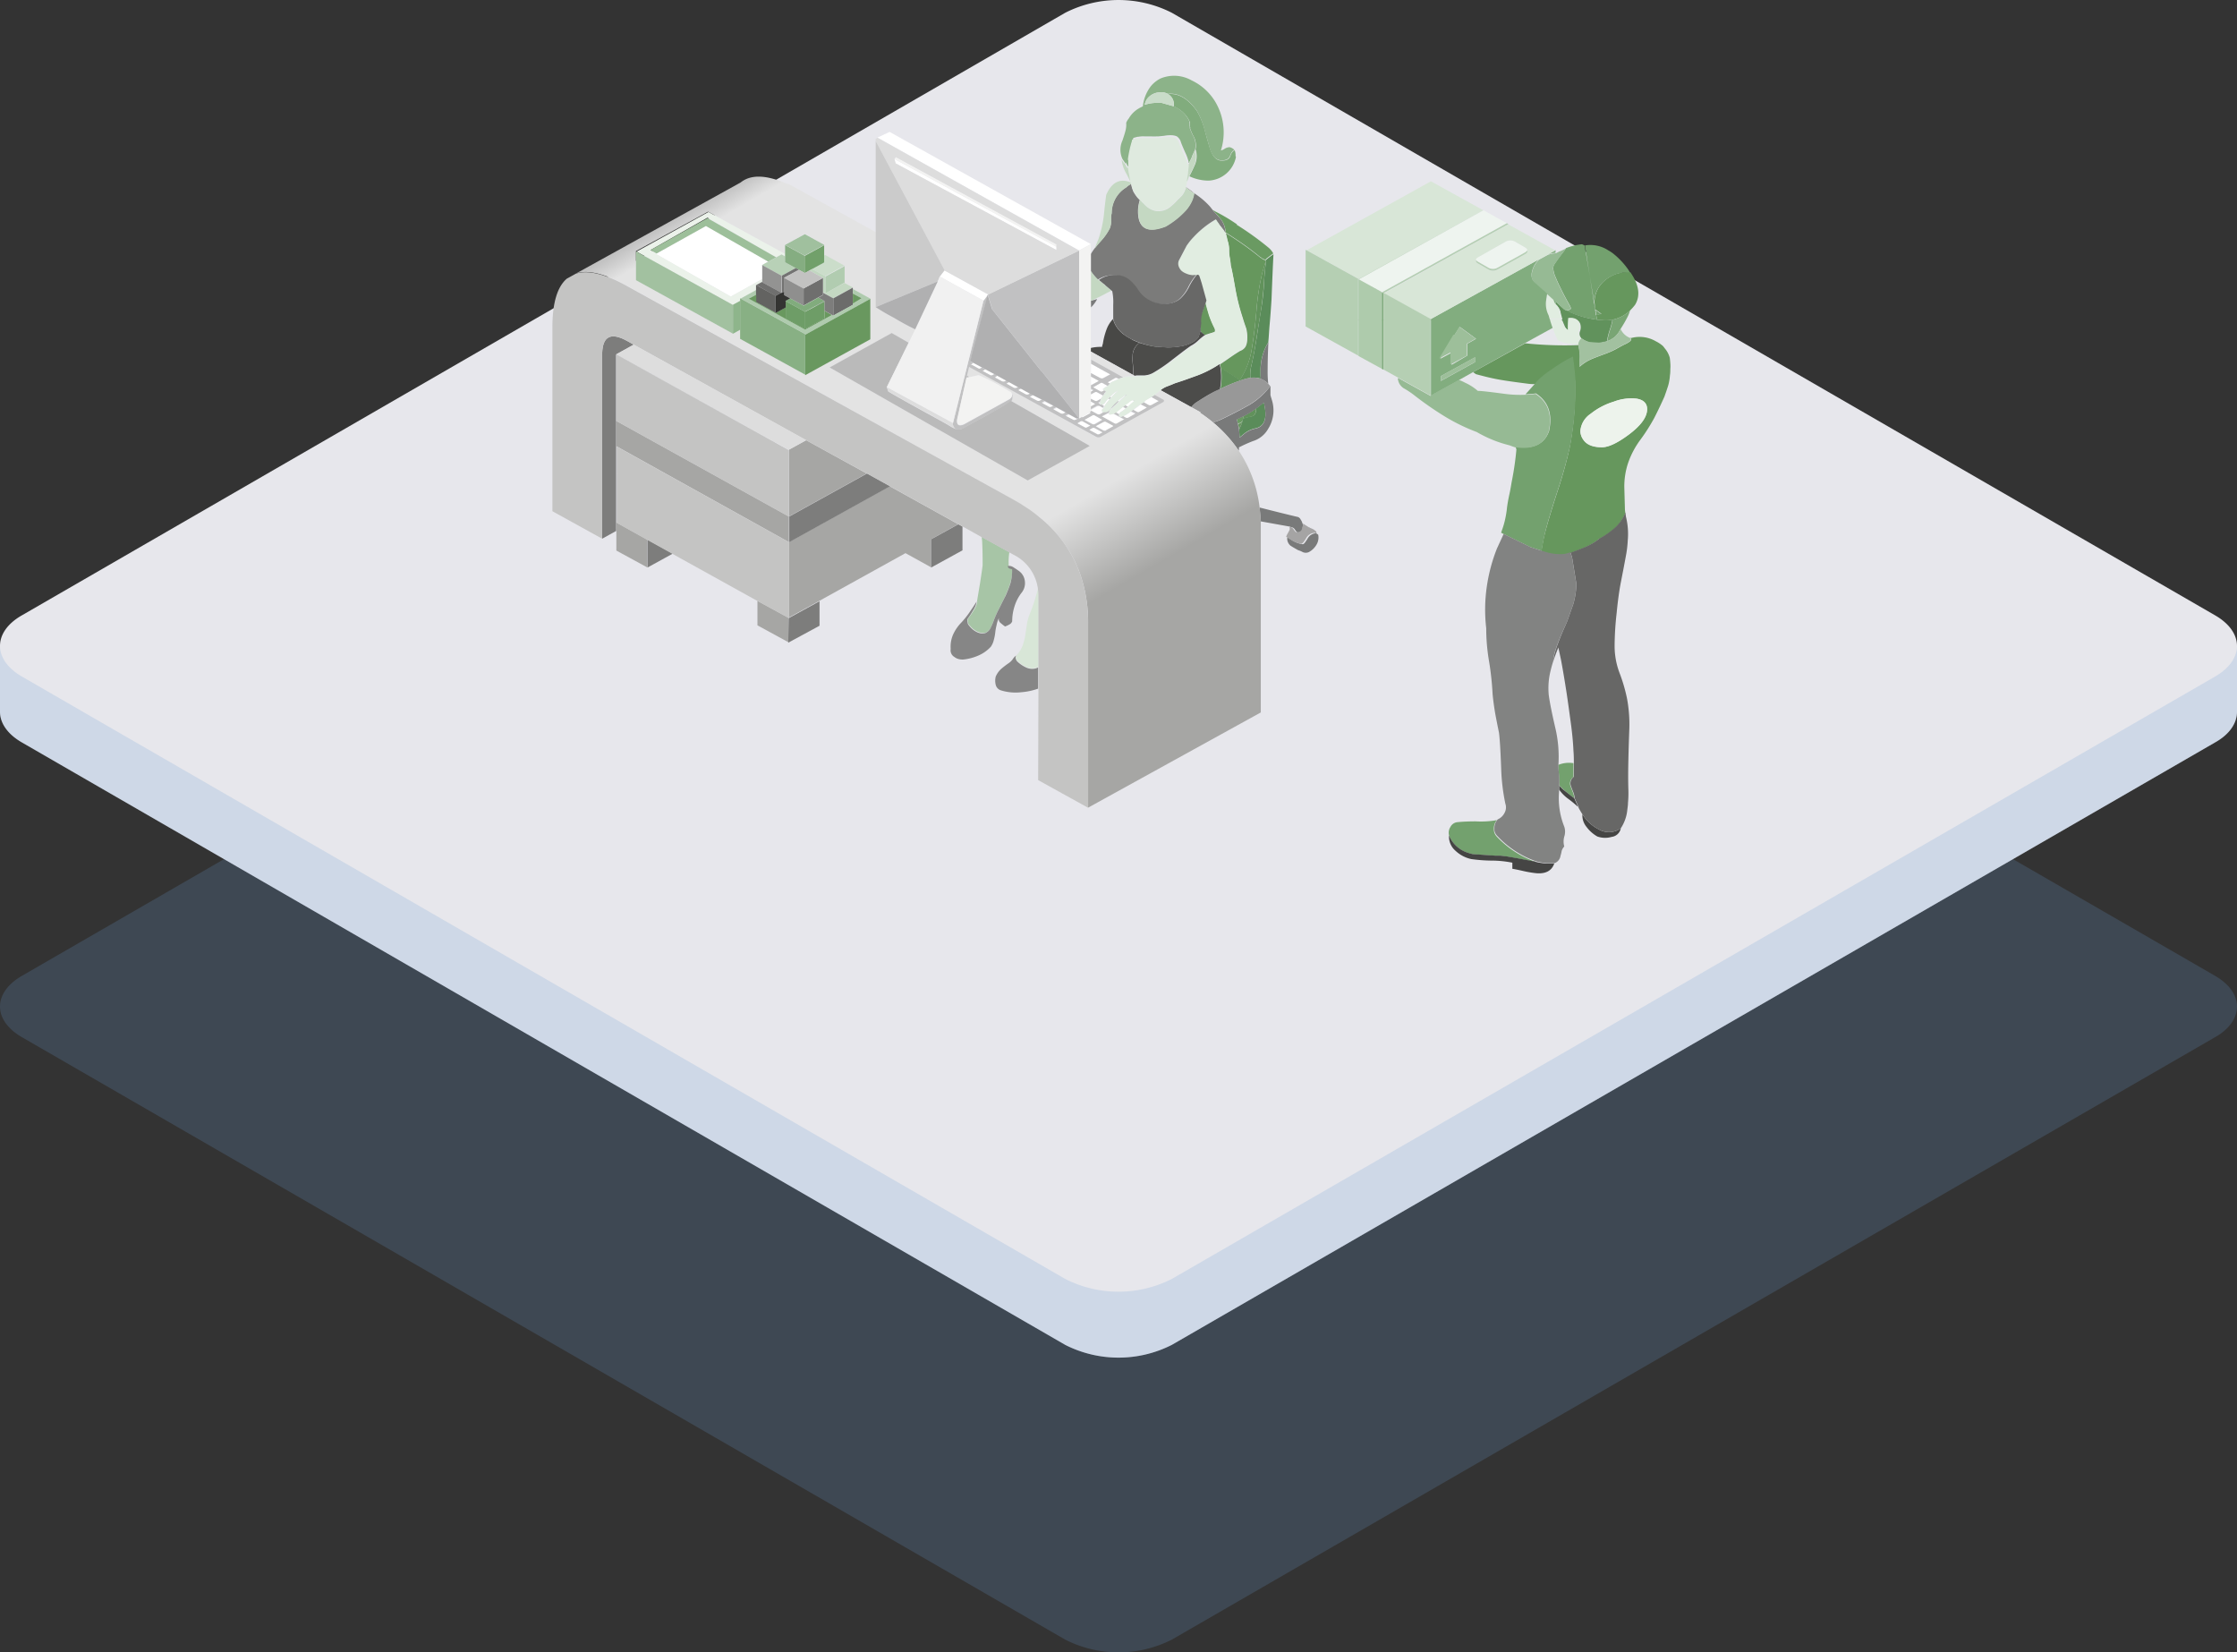 <?xml version="1.0" encoding="UTF-8"?> <svg xmlns="http://www.w3.org/2000/svg" xmlns:xlink="http://www.w3.org/1999/xlink" id="Слой_1" data-name="Слой 1" viewBox="0 0 396.37 292.75"><rect x="0" y="0" width="396.37" height="292.75" fill="#333333" stroke="none"/> <defs> <style>.cls-1{fill:#699cd5;isolation:isolate;opacity:0.2;}.cls-2{fill:#e7e7ec;}.cls-3{fill:#6a9a62;}.cls-10,.cls-11,.cls-12,.cls-13,.cls-14,.cls-15,.cls-16,.cls-17,.cls-18,.cls-19,.cls-20,.cls-21,.cls-22,.cls-23,.cls-24,.cls-25,.cls-26,.cls-27,.cls-28,.cls-29,.cls-3,.cls-30,.cls-31,.cls-32,.cls-33,.cls-34,.cls-35,.cls-36,.cls-37,.cls-38,.cls-39,.cls-4,.cls-40,.cls-41,.cls-42,.cls-43,.cls-44,.cls-45,.cls-46,.cls-47,.cls-48,.cls-49,.cls-5,.cls-50,.cls-51,.cls-52,.cls-53,.cls-54,.cls-55,.cls-56,.cls-57,.cls-58,.cls-59,.cls-6,.cls-60,.cls-61,.cls-62,.cls-63,.cls-64,.cls-65,.cls-66,.cls-67,.cls-68,.cls-69,.cls-7,.cls-8,.cls-9{fill-rule:evenodd;}.cls-4{fill:#66975d;}.cls-5{fill:#5a8c5a;}.cls-6{fill:#61925b;}.cls-7{fill:#797a7a;}.cls-8{fill:#989898;}.cls-9{fill:#a5a4a4;}.cls-10{fill:#fff;}.cls-11{fill:#484846;}.cls-12{fill:#a7c5a6;}.cls-13{fill:#4c4c4a;}.cls-14{fill:#d8e6d7;}.cls-15{fill:#868686;}.cls-16{fill:url(#Безымянный_градиент);}.cls-17{fill:#a6a6a4;}.cls-18{fill:#7d7d7c;}.cls-19{fill:#c4c4c3;}.cls-20{fill:#ddd;}.cls-21{fill:#c1c1c2;}.cls-22{fill:#81ac7d;}.cls-23{fill:#8cb389;}.cls-24{fill:#e1ede1;}.cls-25{fill:#7b7b7a;}.cls-26{fill:#c9dcc9;}.cls-27{fill:#dfeadf;}.cls-28{fill:#c4d8c2;}.cls-29{fill:#61925c;}.cls-30{fill:#686867;}.cls-31{fill:#bababa;}.cls-32{fill:#f3f3f2;}.cls-33{fill:#cbcbcb;}.cls-34{fill:#f1f1f1;}.cls-35{fill:#b0b0b1;}.cls-36{fill:#ebf2ea;}.cls-37{fill:#9dbf9a;}.cls-38{fill:#8eb58b;}.cls-39{fill:#a2c1a0;}.cls-40{fill:#b1ccb0;}.cls-41{fill:#cbddca;}.cls-42{fill:#71a06a;}.cls-43{fill:#c1d7c0;}.cls-44{fill:#6c6c6b;}.cls-45{fill:#afcbae;}.cls-46{fill:#b8d1b7;}.cls-47{fill:#939392;}.cls-48{fill:#6f6f6e;}.cls-49{fill:#636361;}.cls-50{fill:#85ad81;}.cls-51{fill:#737372;}.cls-52{fill:#c2c2c1;}.cls-53{fill:#8f8f8e;}.cls-54{fill:#69985f;}.cls-55{fill:#a0c09e;}.cls-56{fill:#6e9d67;}.cls-57{fill:#343432;}.cls-58{fill:#88b084;}.cls-59{fill:#73a16e;}.cls-60{fill:#edf3ec;}.cls-61{fill:#79a574;}.cls-62{fill:#96ba94;}.cls-63{fill:#82ad7f;}.cls-64{fill:#eef4ef;}.cls-65{fill:#b5cfb3;}.cls-66{fill:#aecbac;}.cls-67{fill:#454544;}.cls-68{fill:#828382;}.cls-69{fill:#676766;}</style> <linearGradient id="Безымянный_градиент" x1="847.84" y1="124.72" x2="968.09" y2="-83.54" gradientTransform="matrix(0.53, 0, 0, -0.53, -310.38, 92.39)" gradientUnits="userSpaceOnUse"> <stop offset="0" stop-color="#b8b8b8"></stop> <stop offset="0.04" stop-color="#e3e3e3"></stop> <stop offset="0.63" stop-color="#e3e3e3"></stop> <stop offset="0.76" stop-color="#a6a6a4"></stop> </linearGradient> </defs> <g id="Слой_1-2" data-name="Слой 1"> <path class="cls-1" d="M3.91,183.77C1.3,182.27,0,180.3,0,178.32s1.3-3.94,3.91-5.45L188.75,66.16a20.87,20.87,0,0,1,18.88,0L392.46,172.87c2.61,1.51,3.91,3.48,3.91,5.45s-1.3,4-3.91,5.45L207.63,290.49a20.87,20.87,0,0,1-18.88,0Z"></path> <path class="cls-2" d="M3.91,109,188.75,2.26a20.87,20.87,0,0,1,18.88,0L392.46,109c2.61,1.5,3.91,3.47,3.91,5.45V126.1c0,2-1.3,4-3.91,5.45L207.63,238.27a20.87,20.87,0,0,1-18.88,0L3.91,131.55C1.3,130.05,0,128.07,0,126.1V114.43C0,112.45,1.3,110.48,3.91,109Z"></path> <path class="cls-1" d="M3.91,119.88,188.75,226.59a20.87,20.87,0,0,0,18.88,0L392.46,119.88c2.61-1.51,3.91-3.48,3.91-5.45V126.1c0,2-1.3,4-3.91,5.45L207.63,238.27a20.87,20.87,0,0,1-18.88,0L3.91,131.55C1.3,130.05,0,128.07,0,126.1V114.43C0,116.4,1.3,118.37,3.91,119.88Z"></path> <path class="cls-3" d="M214.44,39.56h0c.34-.23.69-.45,1.06-.66.16.25.43.64.81,1.18a8.76,8.76,0,0,1,.85,1.15V41a4.21,4.21,0,0,0-1-2.37,9.3,9.3,0,0,0-.92-1l-.34-.42.51.29a31.27,31.27,0,0,1,3.74,2.23l.11.27V39.9a53,53,0,0,1,5.54,4,3.56,3.56,0,0,1,.81,1c-.68.5-1.12.84-1.31,1V46a1.35,1.35,0,0,1-.88-.41h-.07q-1.72-1.43-3.6-2.71c-.86-.59-1.71-1.15-2.57-1.69a.67.67,0,0,0,0-.2v.15h0c-.17-.27-.44-.65-.83-1.15a13.21,13.21,0,0,1-.81-1.15C215.12,39.13,214.77,39.35,214.44,39.56Zm5.89,34.16a3,3,0,0,1-.09.58,1.56,1.56,0,0,0-.1.37l-.78.44c-.06-.28-.13-.56-.21-.85C219.55,74.1,219.94,73.91,220.33,73.72Z"></path> <path class="cls-4" d="M217.21,41.29c.86.54,1.71,1.1,2.57,1.69q1.88,1.29,3.6,2.71h.07a1.35,1.35,0,0,0,.88.41c-.23.77-.46,1.52-.67,2.26a42.72,42.72,0,0,0-1,6.26q-.28,3.62-.85,7.17a14,14,0,0,1-2.15,5.61c-.57-.42-1.17-.83-1.8-1.21l-1.55-1a2.69,2.69,0,0,0-.13-.64c.31-.19.89-.59,1.75-1.19s1.33-.89,1.8-1.18a1.8,1.8,0,0,0,1-.81A3,3,0,0,0,221,60.1a6.32,6.32,0,0,0-.17-1.89c-.29-.82-.49-1.42-.6-1.83A37.59,37.59,0,0,1,219,51.71l-.42-2.34c-.17-.92-.33-1.71-.49-2.36a10.78,10.78,0,0,0-.18-1.39,7.91,7.91,0,0,1-.11-1.46,5.44,5.44,0,0,0-.28-1.55C217.41,42.05,217.29,41.61,217.21,41.29Zm-.07,0Zm-6.86,2.21a12.41,12.41,0,0,1,1.21-1.5,17,17,0,0,1,2.93-2.42h0A17.87,17.87,0,0,0,211.49,42a15.24,15.24,0,0,0-1.21,1.45Zm3.28,15.88h-.06l-.45-.34a.73.73,0,0,1-.29-.44,6.44,6.44,0,0,0-.07-1,5.57,5.57,0,0,1,0-1,7.31,7.31,0,0,1,.42-1.59c.29-.84.45-1.35.5-1.52.25,1,.48,1.79.67,2.4a15.9,15.9,0,0,0,.95,2.3,1.09,1.09,0,0,1,.07.3.67.67,0,0,1-.07.34,16,16,0,0,0-1.67.5Zm6,16.78a5,5,0,0,0-.18-1l.78-.44Z"></path> <path class="cls-5" d="M223.38,67.09a3.92,3.92,0,0,0-1.83-.15,7.08,7.08,0,0,1,.14-2c.4-1.73.73-3.48,1-5.27s.52-3.42.81-5.11a40.92,40.92,0,0,0,.49-4.84c.09-1.24.21-2.46.35-3.68v0a14.35,14.35,0,0,1,1.31-1c-.1,1.69-.21,4.38-.35,8-.1,1.56-.2,3-.32,4.3s-.15,2.25-.25,3.24v.07a9.27,9.27,0,0,0-1.37,5.18C223.35,66.22,223.36,66.66,223.38,67.09Zm-.81,5.26c.47-.34.93-.7,1.36-1.08.67,2.74.18,4.28-1.5,4.62a4.63,4.63,0,0,0-2.05,1c-.34.29-.59.49-.74.6a12.44,12.44,0,0,0-.1-1.37,10.2,10.2,0,0,0,.6-1.5,1.56,1.56,0,0,1,.1-.37c0-.14.54-.3,1.48-.48C222.3,73.7,222.59,73.21,222.57,72.35Z"></path> <path class="cls-6" d="M224.33,46.06c-.14,1.22-.26,2.44-.35,3.68-.09,1.63-.26,3.24-.49,4.84s-.56,3.39-.81,5.11-.59,3.54-1,5.27a7.08,7.08,0,0,0-.14,2,5.88,5.88,0,0,0-1.24.29,28.37,28.37,0,0,0-4.05,1.64,11.1,11.1,0,0,0,.07-3.77l1.55,1c.63.38,1.23.79,1.8,1.21a14,14,0,0,0,2.15-5.61q.57-3.56.85-7.17a42.72,42.72,0,0,1,1-6.26C223.87,47.58,224.1,46.83,224.33,46.06Zm-4,27.66a17.65,17.65,0,0,0,2.24-1.37c0,.86-.27,1.35-.85,1.47-.94.18-1.43.34-1.48.48C220.28,74.1,220.31,73.91,220.33,73.72ZM205.25,61.48H205a16.36,16.36,0,0,1-3-.71c-.42-.15-.84-.32-1.24-.51l.63.27a15.13,15.13,0,0,0,3.67,1Z"></path> <path class="cls-7" d="M224.72,68a3.42,3.42,0,0,0-1.34-.87V65.82a9.27,9.27,0,0,1,1.37-5.18c-.09,1.69-.14,3.39-.14,5.11A18.83,18.83,0,0,0,224.72,68Zm-5.24,11.83a24,24,0,0,0-4.55-5,7.52,7.52,0,0,0,1.47-.51c1.29-.61,2.55-1.25,3.77-1.91l1.2-.66c.35-.21.68-.43,1-.66A11.26,11.26,0,0,0,223.66,70a13.27,13.27,0,0,0,1.19-1.29l.26-.34V70c.07.28.16.57.25.86a6.13,6.13,0,0,1-.67,5.14A4.68,4.68,0,0,1,222,78.15a25.25,25.25,0,0,0-2.49,1.12,1.8,1.8,0,0,1,0,.52Zm14.09,14.9a2.46,2.46,0,0,1-.24,1.66,3.5,3.5,0,0,1-1.41,1.42,1.32,1.32,0,0,1-1.1,0,4.09,4.09,0,0,0-.81-.34c-.61-.34-1.07-.61-1.37-.81a1.68,1.68,0,0,1-.57-1.22.9.9,0,0,1,.07-.27c.19.14.41.28.67.44a4.68,4.68,0,0,0,2,.81q.18,0,.39-.27c.09-.11.24-.34.46-.67a1.78,1.78,0,0,1,1.55-1Zm-2.71-1.89a3.82,3.82,0,0,0,.1.57c0,.61-.32.92-1,.92-.12,0-.28-.16-.5-.48a.92.92,0,0,0-.77-.47l-.07-.07-5.24-.94q-.06-1.26-.21-2.46c2.93.75,5.14,1.29,6.61,1.64a.83.83,0,0,1,.67.48,2.16,2.16,0,0,1,.35.77ZM219.54,76.17a12.44,12.44,0,0,1,.1,1.37c.15-.11.4-.31.74-.6a4.63,4.63,0,0,1,2.05-1c1.68-.34,2.17-1.88,1.5-4.62-.43.38-.89.74-1.36,1.08a17.65,17.65,0,0,1-2.24,1.37c-.39.19-.78.38-1.18.54.08.29.15.57.21.85s.13.67.18,1ZM193.29,53.3l1.1-.31h0a1.3,1.3,0,0,1-.08.17,5.77,5.77,0,0,1-1,1.3ZM182.06,90h0Z"></path> <path class="cls-8" d="M214.93,74.84c-.72-.6-1.49-1.17-2.31-1.73l.11-.06-1.66-.92a4.13,4.13,0,0,1,1-.91c1-.63,2-1.22,2.93-1.76a10.81,10.81,0,0,1,1.09-.51l.18-.08a28.37,28.37,0,0,1,4-1.64,5.88,5.88,0,0,1,1.24-.29,3.92,3.92,0,0,1,1.83.15,3.42,3.42,0,0,1,1.34.87,4.19,4.19,0,0,1,.39.45l-.26.34a12.86,12.86,0,0,1-1.2,1.25,11.69,11.69,0,0,1-1.27,1.06c-.33.23-.66.45-1,.66l-1.2.66c-1.22.66-2.48,1.3-3.77,1.91A8.09,8.09,0,0,1,214.93,74.84Zm4.61,1.27.6-1.44a10.2,10.2,0,0,1-.6,1.5A.06.06,0,0,1,219.54,76.11Z"></path> <path class="cls-9" d="M230.86,92.8h0a.17.17,0,0,0,.1,0c.26.18.6.39,1,.64H232a.12.12,0,0,1,.11.07l.49.21a2.69,2.69,0,0,0,.29.16L233,94l.24.16h0a.09.09,0,0,0,0,.07h0a.09.09,0,0,0,0,.07,1.18,1.18,0,0,0,.1.3l-.38-.2a1.78,1.78,0,0,0-1.55,1c-.22.33-.37.56-.46.67s-.27.27-.39.27a4.68,4.68,0,0,1-2-.81c-.26-.16-.48-.3-.67-.44a4.61,4.61,0,0,1,.36-.74.18.18,0,0,1,.07-.1.87.87,0,0,1,.14-.27h0a.79.79,0,0,0,0-.64.92.92,0,0,1,.77.47c.22.32.38.48.5.48.66,0,1-.31,1-.92A.56.56,0,0,0,230.86,92.8Z"></path> <path class="cls-10" d="M191.21,44.37l-35.73-20,2.15-1,35.66,19.88Zm5,24-.28.16a2.71,2.71,0,0,0-.57.44l.29.22-.29.16a.41.41,0,0,1-.45,0l-1.2-.68h0s-.05-.07-.07-.07h.11l1.2-.68a.41.41,0,0,1,.45,0Zm.39-.41-.42-.24h.07l1.23-.71a.43.43,0,0,1,.46,0l.23.13-.34.17-.74.31a1.75,1.75,0,0,0-.48.32Zm-.87,1.69-.08.12h0l.07-.06Zm-2.45.24.67-.37h0a.47.47,0,0,1,.46,0l1,.55a2.39,2.39,0,0,0-.27.43l-.07.12-.67.38a.53.53,0,0,1-.46,0l-.67-.37Zm0,2.25V71.07l.85.49h.07a.26.26,0,0,0-.11.07Zm1.59-.9a1.41,1.41,0,0,0,0,.29l-.27-.15.11-.07Zm.39.49a.8.8,0,0,0,.56-.39,5.62,5.62,0,0,1,.58-.71h0l.2.1c-.31.36-.61.74-.9,1.15V72Zm1.44-1.4c.22-.22.4-.4.57-.54a3,3,0,0,1,.72-.46h0a10.66,10.66,0,0,0-1.15,1.08Zm-1.21,2-.06.08a.33.33,0,0,0-.2.43.33.33,0,0,0,.43.21l-.75.44a.53.53,0,0,1-.46,0l-1.17-.64v-.2l1.17-.65h0a.72.72,0,0,1,.5,0Zm2-.8.18-.17h.05a.21.21,0,0,0-.1.06Zm.46-.42a15.19,15.19,0,0,1,1.25-1h.11c-.22.18-.47.4-.74.66-.12.11-.27.24-.44.41Zm-1,1.23-.07.07-.16.17h-.05s0-.07-.07-.07h.1Zm-.56.88h0a.54.54,0,0,1,.1.16c0,.07.1.1.14.07a1.56,1.56,0,0,0,.6-.15l1.87,1a.07.07,0,0,1,.07.07h-.1l-1.2.68a.43.43,0,0,1-.46,0l-2.19-1.18a.17.17,0,0,0-.1,0l.1-.07Zm1.27-.12c.12-.1.36-.29.7-.59l.53-.42.51.29c-.23.19-.45.36-.65.5a.93.93,0,0,0-.32.24,1.53,1.53,0,0,0-.19.3Zm1.59-1.28.63-.46a3.5,3.5,0,0,1,.49-.37.5.5,0,0,1,.27-.08L201,71a4.81,4.81,0,0,1-.48.42l-.67.63Zm-.36,2a5.83,5.83,0,0,0,1.34-.79l.11-.09.7.39h0l.08.06-.08.07-1.2.68a.51.51,0,0,1-.45,0ZM193.21,69l.36.19s.07,0,.07.06l-.07.07-.36.19ZM196,76.23a.61.61,0,0,1-.46,0l-1.23-.68h0l-.07-.07.07-.07h0l1.27-.68h0a.48.48,0,0,1,.49,0l1.23.68h0a.07.07,0,0,1,.07.07l-.07.07Zm-.71-1.86h-.07l-1.23.71a.62.62,0,0,1-.5,0h0l-1.27-.68c-.05,0-.07,0-.07-.06s0,0,.07-.07h0l1.27-.71a.43.43,0,0,1,.46,0l1.23.71h0c.1,0,.12.07.12.1Zm8.72-4,1.2.68h.1l-.07.07-1.23.67a.62.62,0,0,1-.5,0h0l-.88-.5a2.22,2.22,0,0,0,.38-.37Zm-1.89,1.3,1,.53h0s.08.07.1.07,0,0-.1.07l-1.2.68a.43.43,0,0,1-.46,0l-.65-.36c.45-.34.79-.59,1-.76ZM187.19,43.72v.58l-28.5-15.36-.21-.77Zm6.1,22.38V64.44l3.32,1.84h.1l-.07.06-1.2.65a.69.69,0,0,1-.49,0h0Zm0,.62h.07l1.24.67h0a.07.07,0,0,0,.07.07c.07,0,0,0-.07.06l-1.24.68h-.07ZM191.48,74l1.51-.9.23.14h.07a.14.14,0,0,0-.1.07L192,74a.36.36,0,0,1-.42,0ZM174.25,53.26,166.52,49l.83-1.07h0l7.76,4.26-.07.07q-.28.35-.57.75Zm-1.84,11,1.59.85-.28.13a.38.38,0,0,1-.43,0l-1.23-.67H172l.11-.06Zm2.15,1.15,1.61.87-.34.18a.4.4,0,0,1-.42,0l-1.24-.68h-.1s0-.06.1-.1h0Zm2.12,1.15,1.64.9-.34.19a.69.69,0,0,1-.45,0L176.29,67l-.1-.07h.1Zm2.15,1.17,1.59.88-.35.18a.72.72,0,0,1-.46,0l-1.24-.7L178.3,68ZM183,70l1.6.87-.37.22a.53.53,0,0,1-.46,0l-1.23-.64-.11-.07h.07Zm-2.1-1.13.83.46.77.42-.35.19a.69.69,0,0,1-.49,0h0l-1.23-.68a.07.07,0,0,1-.07-.07s0,0,.07-.07ZM186.75,72l-.44.24a.51.51,0,0,1-.42,0l-1.24-.68-.1-.07h.1l.46-.27h.07Zm.55.3,1.6.88-.44.24a.6.6,0,0,1-.49,0h0l-1.23-.68a.13.13,0,0,1-.11-.1l.07-.07h0l.5-.27Zm3.59,2.7s0,0,.08-.07l.45-.27a.43.43,0,0,1,.46,0l1.27.71h0l.07.06h-.07l-.53.27a.36.36,0,0,1-.42,0Zm.08-.85.1.07a.09.09,0,0,1,.07,0l-.07.07-.49.24a.47.47,0,0,1-.43,0l-1.34-.71.07-.07.5-.27a.09.09,0,0,1,.07,0c.44.23.87.47,1.3.71Zm2.11,2.07-.07-.07h.07l.46-.27a.48.48,0,0,1,.49,0l1.24.68.07.07h-.07l-.5.27a.41.41,0,0,1-.45,0ZM116.34,44.91,125.08,40l11,6.32L135,47h.07v2.43l-5.58,3.11L116.22,45Z"></path> <path class="cls-11" d="M200.7,60.23c.4.19.82.36,1.24.51a2.55,2.55,0,0,0-1,1.13h0a2.69,2.69,0,0,0-.26,1.11,5.92,5.92,0,0,0,0,1.19c.07.75.11,1.5.11,2.26l-7.52-4.16v-.62a7.5,7.5,0,0,1,2-.19,2.15,2.15,0,0,1,.14-.54,12.4,12.4,0,0,1,.6-2.4,5.38,5.38,0,0,1,1.2-2,1.59,1.59,0,0,0,.07.2,4.68,4.68,0,0,0,1,1.76,5.54,5.54,0,0,0,.79.74l.14.1.14.1a11,11,0,0,0,1.1.65Z"></path> <path class="cls-12" d="M179.36,101.39a9,9,0,0,1-.32,1.79,14.54,14.54,0,0,1-.88,2.3c0,.11-.41.86-1.09,2.23a21.34,21.34,0,0,0-1,2.24,12.25,12.25,0,0,1-.49,1.21,2,2,0,0,1-.92.92,2.37,2.37,0,0,1-1.55-.21,3.62,3.62,0,0,1-1.23-1,1.53,1.53,0,0,1-.34-.42v-.15a.88.88,0,0,1,0-.71,17.37,17.37,0,0,0,1-1.46,4.16,4.16,0,0,0,.64-1.59l-.06.09v-.12c.09-.56.27-1.62.53-3.18.21-1.33.36-2.39.46-3.18,0-1.06,0-2.34-.07-3.85,0-.43-.06-.82-.09-1.19l4.9,2.71a11.06,11.06,0,0,0-.12,2.3.45.45,0,0,0,0,.23.46.46,0,0,0,.21.28,3.24,3.24,0,0,0,.53.16Q179.41,101.09,179.36,101.39Z"></path> <path class="cls-13" d="M201.94,60.74a16.36,16.36,0,0,0,3,.71h.28l1.68.1a11.9,11.9,0,0,0,1.69-.12h.12l.71-.12a7,7,0,0,0,1.94-.7,2.91,2.91,0,0,0,1-.91l.37-1.15v0a.73.73,0,0,0,.29.44l.45.34h.06a10.74,10.74,0,0,0-1.23,1,5.81,5.81,0,0,1-1.31.94c-.45.32-1,.71-1.62,1.19l-1.59,1.22A28.34,28.34,0,0,1,204.41,66a3.59,3.59,0,0,1-1.77.51h-.95a1.85,1.85,0,0,0-.65.07l-.23-.14a15.48,15.48,0,0,0-.11-2.26,5.92,5.92,0,0,1,0-1.19,2.69,2.69,0,0,1,.26-1.11h0A2.65,2.65,0,0,1,201.94,60.74Zm9.13,11.39-5.43-3h0a4.32,4.32,0,0,1,1.2-.68c.59-.22,1-.4,1.34-.54.92-.29,1.6-.52,2-.67l2.08-.75a19.28,19.28,0,0,0,3.85-2h0c0,.2.09.42.13.64a11.1,11.1,0,0,1-.07,3.77L216,69a10.81,10.81,0,0,0-1.09.51c-1,.54-1.94,1.13-2.93,1.76A4.17,4.17,0,0,0,211.07,72.13Z"></path> <path class="cls-14" d="M184,118.13a2.26,2.26,0,0,1-.43.17,2.39,2.39,0,0,1-1.76-.14,6,6,0,0,1-1.45-1,.83.83,0,0,1-.26-.3.66.66,0,0,1-.09-.27.8.8,0,0,1,.09-.48.49.49,0,0,1,.12-.13,5.41,5.41,0,0,0,1-1.66,12.43,12.43,0,0,0,.46-1.82c.12-.84.22-1.47.28-1.9a7.68,7.68,0,0,1,.5-1.82,33.76,33.76,0,0,0,1.48-4.6,9.6,9.6,0,0,1,.11,1.42Z"></path> <path class="cls-15" d="M180.05,116.13a.8.8,0,0,0-.09.48.66.66,0,0,0,.09.27.86.86,0,0,0,.26.37,5.56,5.56,0,0,0,1.49,1,2.49,2.49,0,0,0,1.72.17,3.2,3.2,0,0,0,.43-.17V122a11.48,11.48,0,0,1-3,.64,8.73,8.73,0,0,1-3.52-.31,1.37,1.37,0,0,1-1-1,3,3,0,0,1,0-1.46,4,4,0,0,1,.95-1.35,15.49,15.49,0,0,1,1.3-1,2.82,2.82,0,0,0,.75-.71A2.37,2.37,0,0,1,180.05,116.13ZM173,106.65l.06-.09a4.16,4.16,0,0,1-.64,1.59,17.37,17.37,0,0,1-.95,1.46.88.88,0,0,0,0,.71v.15a1.87,1.87,0,0,0,.34.49,3.62,3.62,0,0,0,1.23,1,2.14,2.14,0,0,0,1.55.2,1.88,1.88,0,0,0,.92-.88,11,11,0,0,0,.53-1.22,18.94,18.94,0,0,1,1-2.26c.68-1.36,1.06-2.1,1.13-2.24a20.71,20.71,0,0,0,.88-2.26,9,9,0,0,0,.28-1.86,5.61,5.61,0,0,0,0-.58,3.24,3.24,0,0,1-.53-.16.46.46,0,0,1-.21-.28.43.43,0,0,1,0-.16,1.49,1.49,0,0,1,1.06.3c.23.14.55.35.95.64a2.57,2.57,0,0,1,1,1.83,2.69,2.69,0,0,1-.6,2,7.54,7.54,0,0,0-1.23,2.37,8.62,8.62,0,0,0-.42,2.67,1,1,0,0,1-.53.58,3.82,3.82,0,0,1-.74.34,8.67,8.67,0,0,1-.82-.65.78.78,0,0,1-.24-.88,4.27,4.27,0,0,0-.43,1.26,9.59,9.59,0,0,0-.24,1.32,8.41,8.41,0,0,1-.25,1.31,3.6,3.6,0,0,1-.53,1.22,6.41,6.41,0,0,1-2.19,1.56,9,9,0,0,1-2.64.71,2.7,2.7,0,0,1-.85-.07,2,2,0,0,1-.77-.37,1.36,1.36,0,0,1-.67-1.42,5.39,5.39,0,0,1,.42-2.54,7.42,7.42,0,0,1,1.48-2.16,16,16,0,0,0,1.41-1.76C172.11,108,172.5,107.44,173,106.65Z"></path> <path class="cls-16" d="M205.64,69.12l5.43,3,1.66.92-.11.06c.82.56,1.59,1.13,2.31,1.73a24,24,0,0,1,4.55,5,22.87,22.87,0,0,1,3.71,10.08q.15,1.2.21,2.46v33.85l-30.6,16.87v-32.6a26,26,0,0,0-1.48-9c-.22-.58-.45-1.15-.71-1.71a22.39,22.39,0,0,0-5.22-7.12l-.07-.07a14.81,14.81,0,0,0-1.66-1.4c-.59-.4-.94-.72-1.44-1.07l-.16-.1h0L182,90c-.29-.19-.58-.39-.88-.57l-.32-.21-1.23-.71L111.11,50.62q-5.81-3.19-9-2.19l29.12-16.1q2.72-2.2,8.29.27l.1-.07,15.59,8.62V54.41a38.44,38.44,0,0,0,3.32,2,40,40,0,0,0,3.7,2L161,60.7,158,59l-11,6.1,35.1,20,11-6.12-14-8,.23-.18c0-.39.07-.68.07-.88a.85.85,0,0,0-.15-.3h0a.51.51,0,0,0-.38-.3,40.76,40.76,0,0,0-5.47-2.88l-1.68.37-.4-.23.39-1.64L194.18,77.4a.87.87,0,0,0,.74,0L206,71.29q.25-.14.21-.27c0-.11-.06-.21-.24-.27h0L204.58,70A9.89,9.89,0,0,0,205.64,69.12Zm-4.83-2.67.23.14a1.22,1.22,0,0,0-.27,0,6.65,6.65,0,0,0-1.83.22l-5.65-3.13V62.29Zm-88.06-22h-.06v5.17l17.15,9.46h0l1.3-.73V60l11.54,6.35v.07l11.53-6.36V52.94h0l-3.13-1.72V51l-.22.12h0l.25-.13-1.5-.81h0v-3h0l-3.4-1.88-.21.12v-2l-3.46,1.9h0l-3.46-1.89V45l-13.62-7.5Zm29.82.78,3.49-1.89-3.45-1.9-3.5,1.9Z"></path> <path class="cls-17" d="M157.65,86.15l12.12,6.72L165,95.52v5L160.44,98l-15.19,8.41-5.47,3V96.05Zm-4.09-2.26-13.78,7.62V79.68L142.85,78Zm-19.35,22.56,5.5,3v4.34l-5.5-3Zm-25-12.38V92.56l5.5,3.06v4.92l-5.5-3Zm0-19.5,30.58,16.94v4.54l-30.58-17Z"></path> <path class="cls-18" d="M165,100.54v-5l4.8-2.65.74.4V97.5Zm-25.26,8.95h0V108h0v1.52l5.47-3v4.34l-5.54,3Zm-25-13.87,4.46,2.47-4.46,2.45Zm22.64-17.23L109.17,62.8V94.07l-2.47,1.37V62.55q.15-4.5,4.41-2.15l1.18.66-3.09,1.71,28.11,15.57Zm2.47,13.12,13.78-7.62,4.09,2.26-17.87,9.9Z"></path> <path class="cls-19" d="M184,122V105.62a9.6,9.6,0,0,0-.11-1.42,7.89,7.89,0,0,0-4.3-5.92l-.8-.44-4.9-2.71-3.33-1.86-.74-.4L157.7,86.15l-4.09-2.26L142.85,78,112.29,61.06l-1.18-.66q-4.26-2.35-4.41,2.15V95.44l-8.82-4.87V58q0-6.42,2.54-8.62l1.64-.91q3.25-1,9,2.19L179.54,88.5l1.23.71.32.21c.3.18.59.38.88.57l.09.05.16.1c.5.35,1,.71,1.44,1.07s1.14.92,1.66,1.4l.07.07a22.39,22.39,0,0,1,5.22,7.12c.26.56.49,1.13.71,1.71a26,26,0,0,1,1.48,9v32.6l-8.85-4.9ZM139.8,96.06v13.46h0l-5.5-3-15.08-8.36-4.46-2.47-5.5-3.06V79.1ZM109.17,74.57V62.8l28.14,15.59,2.44,1.35V91.51Z"></path> <polygon class="cls-20" points="112.29 61.06 142.85 77.97 139.78 79.67 139.78 79.71 137.31 78.34 109.2 62.77 112.29 61.06"></polygon> <path class="cls-21" d="M195.66,69.75l-.11.15-.12.15-1-.55a.47.47,0,0,0-.46,0h0l-.67.37v-.49l.36-.19.07-.07-.07-.06-.36-.19v-.63h.07l1.24-.68a.06.06,0,0,1,.07-.06c.07,0,0,0-.07-.07h0l-1.24-.67h-.07V66.1l1.7.9h0a.69.69,0,0,0,.49,0l1.2-.65s.05-.06.07-.06h-.1l-3.32-1.84v-.73L199,66.85a5.2,5.2,0,0,0-.76.25L198,67a.43.43,0,0,0-.46,0l-1.23.71h-.07l.42.24a.76.76,0,0,0-.11.14,1.2,1.2,0,0,1-.28.27l-.85-.48a.41.41,0,0,0-.45,0l-1.2.68h-.11l.07.07h0l1.2.68a.41.41,0,0,0,.45,0l.29-.16.28.22-.2.24h-.05s-.07,0-.07.06Zm4.76,3.11.37-.27.65.36a.43.43,0,0,0,.46,0l1.2-.68c.05,0,.08-.07.1-.07s0,0-.1-.07h0l-1-.53.37-.22.18-.13.88.5h0a.62.62,0,0,0,.5,0l1.23-.67.07-.07h-.1l-1.2-.68.42-.27.14-.1,1.41.78h0c.18.06.27.16.24.27s0,.18-.21.27L195,77.4a.87.87,0,0,1-.74,0L171.71,65l-.39,1.64-.07.34-1.52,6.79c-.4,1.42,0,1.9,1.09,1.42l8.08-4.46c.4-.32.52-.65.35-1a.85.85,0,0,1,.15.3,4.63,4.63,0,0,1-.07.88l-.23.18c-.33.23-.93.61-1.82,1.14-.64.34-1.33.73-2.08,1.18q-4.27,2.34-4.83,2.61a2.37,2.37,0,0,1-1.06,0,1.07,1.07,0,0,1-.46-1l5.4-21.68.24-.3q.28-.4.57-.75l-2.91,10.93v.1l-.19.73h0l.49.27-.35.21c-.07,0-.11,0-.11.06h.11l1.23.67a.38.38,0,0,0,.43,0l.28-.13.56.3-.39.24h0c-.07,0-.1.08-.1.1h.1l1.24.68a.4.4,0,0,0,.42,0l.34-.18.51.28-.39.27h-.1l.1.07,1.24.67a.69.69,0,0,0,.45,0l.34-.19.51.27-.53.29.07.07,1.24.7a.72.72,0,0,0,.46,0l.35-.18.51.27-.44.25c-.05,0-.07,0-.07.07s0,0,.07.07l1.23.68h0a.69.69,0,0,0,.49,0l.35-.19.4.33h0l-.5.27h-.07l.11.07,1.23.64a.53.53,0,0,0,.46,0l.37-.22.55.28h-.07l-.46.27h-.1l.1.07,1.24.68a.51.51,0,0,0,.42,0l.44-.24.55.3h-.07l-.5.27h0l-.07.07s0,.06.11.1l1.23.68h0a.6.6,0,0,0,.49,0l.44-.24.55.31a.09.09,0,0,0-.07,0l-.5.27a.07.07,0,0,0-.07.07l1.34.71a.47.47,0,0,0,.43,0l.49-.24s.05-.07.07-.07h-.07L191,74h.24l.27-.15h.05a.36.36,0,0,0,.42,0l1.24-.67a.14.14,0,0,1,.1-.07h-.07L193,73l.3-.17v-.1l1.17.64a.53.53,0,0,0,.46,0l.75-.44a1,1,0,0,0,.48-.06,1.17,1.17,0,0,0,.53-.48,8.24,8.24,0,0,1,.86-1l.13-.07a.21.21,0,0,1,.1-.06h-.05L198,71h0l.21.12c-.14.13-.3.29-.47.47s-.41.36-.71.64l-.25.14h-.1l.07.07h.05a1.31,1.31,0,0,0-.33.64l-1.17.64-.1.07h.1L197.47,75a.43.43,0,0,0,.46,0l1.2-.68h.1s0,0-.07-.07l-1.87-1a2,2,0,0,0,.36-.19h.07l.58.32h0a.5.5,0,0,0,0,.34.55.55,0,0,0,.35.1,1.75,1.75,0,0,0,.32-.12l.5.29a.51.51,0,0,0,.45,0l1.2-.68a.07.07,0,0,1,.08-.07l-.08-.06h0Zm-1-2.74h-.11l.22-.15.14.07Zm-.06,1.66.49.27-.14.12-.2.17-.51-.29ZM201,71l-.25-.13a.46.46,0,0,1,.3.08Zm-3-1.67Zm-1.41,1.38-.2-.1h0l.13-.1.17-.2.18.1Zm-1.75.51-.14.07c-.07,0-.11,0-.11.07l.27.15v.15a.86.86,0,0,0,.32,0l.42.24a3.72,3.72,0,0,0-.19.34l-.58-.33a.72.72,0,0,0-.5,0h0l-1.17.65v-.49l.81-.46a.26.26,0,0,1,.11-.07H194l-.85-.49v-.46L194,71a.53.53,0,0,0,.46,0l.67-.38a1.67,1.67,0,0,0-.25.6Zm.42,3.15s0-.05-.07-.07h0L194,73.62a.43.43,0,0,0-.46,0l-1.27.71h0c-.05,0-.07,0-.07.07s0,0,.07.06l1.27.68h0a.62.62,0,0,0,.5,0l1.23-.71Zm.71,1.86,1.23-.68.07-.07-.07-.07h0l-1.2-.64a.48.48,0,0,0-.49,0h0l-1.27.68h0c-.05,0-.07,0-.07.07l.07.07h0l1.23.68a.62.62,0,0,0,.53,0ZM190.89,75l1.31.71a.36.36,0,0,0,.42,0l.53-.27h.07l-.07-.06h0l-1.27-.71a.43.43,0,0,0-.46,0l-.45.27C190.92,75,190.89,75,190.89,75ZM175.13,52.14l16.08-7.77V74.13l-6.59-8.32h-.06l-8.73-11-.77-2.54Zm18,24.09,1.24.67a.41.41,0,0,0,.45,0l.5-.27h.07l-.07-.07L194,75.85a.48.48,0,0,0-.49,0l-.46.27H193Z"></path> <path class="cls-22" d="M210.75,31.23l.25-.49c.33-.66.55-1.13.67-1.42a3.8,3.8,0,0,0,.18-2.83v-.08a3.43,3.43,0,0,0-.46-2.44,11.68,11.68,0,0,1-.49-1.15.17.17,0,0,1,0-.1.17.17,0,0,1,0-.1v-.07a2,2,0,0,1-.07-.94h0a5.06,5.06,0,0,0-1.31-1.79,5.86,5.86,0,0,0-1.09-.75l-.28-.16H208v-.34a2,2,0,0,0-.81-1.72l-.25-.17q2.75-.33,5.15,3A13.6,13.6,0,0,1,213.46,23c.14.59.43,1.63.88,3.12s1.09,2.28,2,2.33,1.45-.2,1.66-.81.49-.92.78-1a2.43,2.43,0,0,1,.14,1,.37.37,0,0,1,.07.2A5.2,5.2,0,0,1,214.17,32,8,8,0,0,1,210.75,31.23Z"></path> <path class="cls-23" d="M218.73,26.58c-.29.06-.55.39-.78,1s-.77.88-1.66.81-1.59-.82-2-2.33-.74-2.53-.88-3.12a13.6,13.6,0,0,0-1.34-3.31q-2.4-3.35-5.15-3a2.61,2.61,0,0,0-1.55-.27,3,3,0,0,0-1.77.78,2.49,2.49,0,0,0-.77,1.43,7.31,7.31,0,0,1,2.18-.35h.78l2.17.61h.12l.28.16a5.86,5.86,0,0,1,1.09.75,5.06,5.06,0,0,1,1.31,1.79h0a2,2,0,0,0,.07.94v.07a.17.17,0,0,0,0,.1.17.17,0,0,0,0,.1,11.68,11.68,0,0,0,.49,1.15,3.43,3.43,0,0,1,.46,2.44v.08c-.12.3-.31.72-.57,1.27a.17.17,0,0,0,0,.1l-.07.14c-.11.24-.23.48-.36.71a.17.17,0,0,0,0,.1h0a.76.76,0,0,0-.11.14h0l-.07-.07a.49.49,0,0,1,0-.17A8.39,8.39,0,0,0,210,27c-.4-.9-.64-1.49-.74-1.76a1.83,1.83,0,0,0-.74-1.08,2.41,2.41,0,0,0-.92-.2,6,6,0,0,0-1.34.1l-1,.1H205a8.34,8.34,0,0,1-1,0h-1.2a4.44,4.44,0,0,0-1.09.07,1,1,0,0,0-.39.07l-.28.07a1.09,1.09,0,0,0-.25.1h0a.33.33,0,0,0,0,.14h0A20,20,0,0,0,200,28l.07.1v1.32H200l-.16.07c-.14-.29-.27-.54-.39-.74h0a.09.09,0,0,1,0-.07V29c-.22-.32-.39-.56-.49-.73l-.08-.12a3.9,3.9,0,0,1,0-3.24c.23-.68.4-1.2.49-1.56a4.26,4.26,0,0,0,.18-1.59h0A2.68,2.68,0,0,1,200,21a4.89,4.89,0,0,1,1.55-1.65l.35-.21q.3-.16.6-.3a7.06,7.06,0,0,1,1.38-3.52,5.26,5.26,0,0,1,1.76-1.42,6.29,6.29,0,0,1,5.5.34,9.74,9.74,0,0,1,4.66,4.67,10.58,10.58,0,0,1,.53,7.74,1.61,1.61,0,0,0,.63-.27,1.68,1.68,0,0,1,.92-.3A1.64,1.64,0,0,1,218.73,26.58Z"></path> <path class="cls-24" d="M217.14,41.24v-.15a.67.67,0,0,1,0,.2c.08.32.2.76.35,1.32a5.44,5.44,0,0,1,.28,1.55,7.91,7.91,0,0,0,.11,1.46,10.78,10.78,0,0,1,.18,1.39c.16.65.32,1.44.49,2.36q.13.78.42,2.34a36.91,36.91,0,0,0,1.17,4.63c.11.41.31,1,.6,1.83a6.32,6.32,0,0,1,.17,1.89,3,3,0,0,1-.28,1.22,1.8,1.8,0,0,1-.95.81c-.47.29-1.07.69-1.8,1.18s-1.44,1-1.75,1.19h0a19.28,19.28,0,0,1-3.85,2l-2.08.75-2,.67c-.3.14-.75.32-1.34.54a4.32,4.32,0,0,0-1.2.68h0a9.62,9.62,0,0,1-1.06.85l-.14.1-.42.27-1,.58a2.22,2.22,0,0,1-.38.37l-.18.13-.37.22-.3.19c-.25.17-.59.42-1,.76l-.37.27-.11.09a5.83,5.83,0,0,1-1.34.79,1.75,1.75,0,0,1-.32.12.55.55,0,0,1-.35-.1.5.5,0,0,1,0-.34h0a1.53,1.53,0,0,1,.19-.3.93.93,0,0,1,.32-.24c.2-.14.42-.31.65-.5l.2-.17.14-.12.67-.63A4.23,4.23,0,0,0,201,71h.05a.46.46,0,0,0-.3-.08.5.5,0,0,0-.27.08,3.5,3.5,0,0,0-.49.37l-.63.46-.36.27-.53.42c-.34.3-.58.49-.7.59h-.07a2,2,0,0,1-.36.19,1.56,1.56,0,0,1-.6.15.19.19,0,0,1-.14-.07.54.54,0,0,0-.1-.16h0a1.31,1.31,0,0,1,.33-.64l.16-.17.07-.07c.3-.28.53-.49.71-.64s.33-.34.47-.47l.44-.41c.27-.26.52-.48.74-.66l.22-.15-.14-.07-.22.15c-.46.35-.88.69-1.25,1h0l-.26.23-.18.17a8.24,8.24,0,0,0-.86,1,1.17,1.17,0,0,1-.53.48,1,1,0,0,1-.48.06.33.33,0,0,1-.43-.21.33.33,0,0,1,.2-.43l.06-.08a3.72,3.72,0,0,1,.19-.34v-.09c.29-.41.59-.79.9-1.15l.26-.3a11.42,11.42,0,0,1,1.1-1.1l.08-.07H198a3,3,0,0,0-.72.46c-.17.14-.35.32-.57.54l-.17.2-.13.1a5.62,5.62,0,0,0-.58.71.8.8,0,0,1-.56.39.86.86,0,0,1-.32,0v-.15a1.41,1.41,0,0,1,0-.29,1.69,1.69,0,0,1,.21-.62l.07-.12a2.39,2.39,0,0,1,.27-.43l.12-.15.11-.15.08-.12.2-.24-.28-.22L195.4,69a2.71,2.71,0,0,1,.57-.44l.28-.16a1.2,1.2,0,0,0,.28-.27.76.76,0,0,1,.11-.14,1.76,1.76,0,0,1,.49-.37l.74-.31.34-.17a5.2,5.2,0,0,1,.76-.25,6.65,6.65,0,0,1,1.83-.22,1.22,1.22,0,0,1,.27,0,2.29,2.29,0,0,0,.65-.07h.95a3.59,3.59,0,0,0,1.77-.51,28.19,28.19,0,0,0,3.38-2.23l1.59-1.22c.63-.48,1.17-.87,1.62-1.19a5.81,5.81,0,0,0,1.31-.94,10.74,10.74,0,0,1,1.23-1h0a15.78,15.78,0,0,1,1.64-.69.67.67,0,0,0,.07-.34,1.09,1.09,0,0,0-.07-.3,15.9,15.9,0,0,1-1-2.3c-.19-.61-.42-1.41-.67-2.4h0l-.85-3.08c-.12-.38-.25-.79-.39-1.21a.37.37,0,0,0-.39-.27h-.46a1,1,0,0,1-.35,0,3.13,3.13,0,0,1-1-.27,2.64,2.64,0,0,1-.85-.51,2.15,2.15,0,0,1-.44-.68,1.45,1.45,0,0,1,0-1.12l1.4-2.67A14.59,14.59,0,0,1,211.49,42a17.72,17.72,0,0,1,2.95-2.44l1-.64a13.21,13.21,0,0,0,.81,1.15c.39.5.66.88.83,1.15h0Z"></path> <path class="cls-25" d="M194.53,49.54a7.73,7.73,0,0,1-1.24-1.5V45a9.69,9.69,0,0,1,.67-1h0c.18-.23.4-.5.67-.82l.74-.84a10.28,10.28,0,0,0,1.23-1.83,3.15,3.15,0,0,0,.25-1.39v-.67a3.11,3.11,0,0,1,.11-.68,5.32,5.32,0,0,1,2.57-4.56,3.78,3.78,0,0,1,.87-.61,6,6,0,0,1,.15.61c.1.29.18.53.25.71a8.24,8.24,0,0,0,.74,1.11l.07.07.34.36a6.64,6.64,0,0,0-.2,3.22c.43,2,2,2.51,4.77,1.43h0a15,15,0,0,0,3.58-2.86,6.77,6.77,0,0,0,1.11-1.74,5.5,5.5,0,0,0,.36-1.26,14,14,0,0,1-1.45-1.08l-.05-.05a12.56,12.56,0,0,1,1.5,1.1,13.6,13.6,0,0,1,2.82,2.37l.47.59.34.42c.45.48.75.83.92,1a4.21,4.21,0,0,1,1,2.37v.2a8.76,8.76,0,0,0-.85-1.15c-.38-.54-.65-.93-.81-1.18-.37.21-.72.43-1.06.66A16.71,16.71,0,0,0,211.49,42a11.49,11.49,0,0,0-1.21,1.48l-1.4,2.67a1.45,1.45,0,0,0,0,1.12,2.15,2.15,0,0,0,.44.68,2.64,2.64,0,0,0,.85.51,3.13,3.13,0,0,0,1,.27,1,1,0,0,0,.35,0h.46a1.79,1.79,0,0,0-.28.27,11.07,11.07,0,0,0-1.23,2,7.41,7.41,0,0,1-1.52,2,4.21,4.21,0,0,1-2.75.88,5.42,5.42,0,0,1-4.73-2.54,7.16,7.16,0,0,0-1.62-1.81,3.81,3.81,0,0,0-1.43-.66,5.14,5.14,0,0,0-.55-.06A4.82,4.82,0,0,0,194.53,49.54Z"></path> <path class="cls-26" d="M206.91,16.6l.25.17a2,2,0,0,1,.81,1.72v.34l-2.17-.61H205a7.31,7.31,0,0,0-2.18.35,2.49,2.49,0,0,1,.77-1.43,3,3,0,0,1,1.77-.78A2.59,2.59,0,0,1,206.91,16.6Z"></path> <path class="cls-27" d="M210.63,29h0a3.23,3.23,0,0,1,0,.44l-.1.95v.13L210.37,32v.07c-.06.34-.14.67-.23,1a.68.68,0,0,1-.09.25,3.64,3.64,0,0,1-.57,1.15l-.12.14c-.39.41-.69.71-.9.91s-.42.43-.62.61l-.47.41a3.31,3.31,0,0,1-2.72.74,3.68,3.68,0,0,1-1.69-.91l-1-1-.34-.36-.07-.07a8.24,8.24,0,0,1-.74-1.11c-.07-.18-.15-.42-.25-.71a6,6,0,0,0-.15-.61l-.11-.29v0c-.05-.23-.1-.51-.17-.85-.14-.73-.24-1.29-.3-1.69h.08V28.37l-.07-.1a20,20,0,0,1,.74-3.35h0a.33.33,0,0,1,0-.14h0a1.09,1.09,0,0,1,.25-.1l.28-.07a1,1,0,0,1,.39-.07,4.44,4.44,0,0,1,1.09-.07h1.2a8.34,8.34,0,0,0,1,0H205l1-.1a6,6,0,0,1,1.34-.1,2.41,2.41,0,0,1,.92.2,1.83,1.83,0,0,1,.74,1.08c.1.27.34.86.74,1.76a8.39,8.39,0,0,1,.64,1.59.49.49,0,0,0,0,.17l.07.07Z"></path> <path class="cls-28" d="M200.31,32.26c-.18-.43-.44-.95-.77-1.56a6.12,6.12,0,0,1-.81-2.45c.1.17.27.41.49.73h0a.09.09,0,0,1,.07,0c.12.2.25.45.39.74l.16-.07c.06.4.16,1,.3,1.69C200.21,31.75,200.26,32,200.31,32.26Zm0,.05.11.29a3.78,3.78,0,0,0-.87.61A5.34,5.34,0,0,0,197,37.77a3.11,3.11,0,0,0-.11.68v.67a3.15,3.15,0,0,1-.25,1.39,10.28,10.28,0,0,1-1.23,1.83l-.74.84c-.27.32-.49.59-.67.82.1-.33.28-.79.53-1.39a10.22,10.22,0,0,0,.46-1.42,19.83,19.83,0,0,0,.63-3.32c.07-.74.13-1.31.18-1.69.07-.63.14-1.18.21-1.66q1.47-3.35,4.32-2.21Zm10-.22V32l.21-1.42v-.13l.1-.95a3.23,3.23,0,0,0,0-.44h0a.76.76,0,0,1,.11-.14h0a.17.17,0,0,1,0-.1c.13-.23.25-.47.36-.71l.07-.14a.17.17,0,0,1,0-.1c.26-.55.45-1,.57-1.27a3.8,3.8,0,0,1-.18,2.83c-.12.29-.34.76-.67,1.42l-.25.49a6,6,0,0,1-.26.75ZM202,35.46l1,1a3.68,3.68,0,0,0,1.69.91,3.31,3.31,0,0,0,2.72-.74l.47-.41c.2-.18.41-.38.62-.61s.51-.5.9-.91l.12-.14a3.64,3.64,0,0,0,.57-1.15,1.09,1.09,0,0,1,.09-.25l0,.05a14,14,0,0,0,1.45,1.08,5.5,5.5,0,0,1-.36,1.26,6.77,6.77,0,0,1-1.11,1.74,15,15,0,0,1-3.58,2.86h0c-2.76,1.08-4.34.6-4.77-1.43A6.67,6.67,0,0,1,202,35.46ZM193.3,53.3V48a7.73,7.73,0,0,0,1.24,1.5.47.47,0,0,1,.14.14l.1.06h0a8.79,8.79,0,0,0,.74.6l.21.21a13.22,13.22,0,0,1,1.17,1h0c-.24.11-.67.34-1.31.68s-1,.5-1.29.64h0Z"></path> <path class="cls-29" d="M199.29,29.05a.09.09,0,0,0-.07,0V29a.09.09,0,0,0,0,.07h0Z"></path> <path class="cls-30" d="M212.76,58.5v.07l-.37,1.15a2.91,2.91,0,0,1-1,.91,7,7,0,0,1-1.94.7l-.71.12h-.12a11.9,11.9,0,0,1-1.69.12l-1.68-.1H205a15.13,15.13,0,0,1-3.67-1l-.63-.27-.21-.1a11,11,0,0,1-1.1-.65l-.14-.1-.49-.4-.44-.44a4.68,4.68,0,0,1-1-1.76,2.68,2.68,0,0,1-.07-.27V54a9.68,9.68,0,0,0-.17-2.4h0c-.24-.23-.63-.55-1.17-1l-.21-.21a8.79,8.79,0,0,1-.74-.6h0l-.1-.06a.47.47,0,0,0-.14-.14,4.8,4.8,0,0,1,3.31-.84,5.14,5.14,0,0,1,.55.06,3.81,3.81,0,0,1,1.43.66,7.16,7.16,0,0,1,1.62,1.81,5.42,5.42,0,0,0,4.73,2.54,4.21,4.21,0,0,0,2.75-.88,7.41,7.41,0,0,0,1.52-2,11.07,11.07,0,0,1,1.23-2,1.79,1.79,0,0,1,.28-.27.37.37,0,0,1,.39.27c.14.42.27.83.39,1.21l.85,3.08h0c-.05.17-.21.68-.5,1.52a7.31,7.31,0,0,0-.42,1.59,5.57,5.57,0,0,0,0,1A5.17,5.17,0,0,0,212.76,58.5Z"></path> <path class="cls-31" d="M179.1,71l14,8-11,6.12L147,65.1,158,59l3,1.72-3.88,7.88.28.78.88.51c.33.2,1.91,1.09,4.76,2.67s4.54,2.46,5.37,3a9,9,0,0,0,.88.44,2.37,2.37,0,0,0,1.06,0q.56-.27,4.83-2.61c.75-.45,1.44-.84,2.08-1.18C178.17,71.64,178.77,71.26,179.1,71Zm-7.78-4.44.4.23-.47.11Z"></path> <path class="cls-32" d="M191.48,74l-.27.15V44.37l2.08-1.09V72.91l-.3.17Zm-4.29-30.26L158.48,28.17l.25-.34,28.46,15.45Zm-15.47,23.1,1.68-.37a40.76,40.76,0,0,1,5.47,2.88.51.51,0,0,1,.38.3h0c.17.36.05.69-.35,1l-8.08,4.46c-1.12.48-1.49,0-1.09-1.42l1.52-6.79Z"></path> <path class="cls-20" d="M155.48,24.41l35.73,20-16.08,7.77-7.76-4.26L155.16,25v-.37Zm3,3.76.21.77,28.5,15.36v-1L158.73,27.83Zm-1.34,40.41,11.71,6.36a1.07,1.07,0,0,0,.46,1,9,9,0,0,1-.88-.44c-.83-.52-2.61-1.52-5.37-3s-4.43-2.47-4.76-2.67l-.88-.51Z"></path> <polygon class="cls-33" points="166.17 49.84 155.16 54.41 155.16 41.15 155.16 24.99 167.37 47.88 167.35 47.9 166.52 48.97 166.17 49.84"></polygon> <polygon class="cls-34" points="168.85 74.94 157.14 68.58 161.02 60.7 162.18 58.34 166.17 49.84 166.52 48.97 174.25 53.26 168.85 74.94"></polygon> <path class="cls-35" d="M191.21,74.13h-.46c-.43-.24-.86-.48-1.3-.71l-.55-.31-1.6-.88-.55-.3-1.57-.85-.55-.28L183,70h0l-.48-.25-.77-.42-.83-.46-.51-.27-1.59-.88-.51-.27-1.64-.9-.51-.28-1.61-.87-.56-.3-1.59-.85-.49-.27h0l.19-.73v-.1L175,52.22l.77,2.54,8.73,11h.06ZM155.16,54.41l11-4.56-4,8.49a40,40,0,0,1-3.7-2C157.33,55.75,156.23,55.11,155.16,54.41Z"></path> <path class="cls-36" d="M135.06,49.93,134,50.5h0v.88l-2.75,1.52h-.07v.44l-1.27.69h0l-17.15-9.47h.06l12.71-7L139.11,45v.39l-.63-.35-.95.52-12.17-7L115.27,44.3l1.07.61-.12.07,13.26,7.57,5.58-3.11Zm3.44-1.08h0l.33-.17Z"></path> <polygon class="cls-37" points="137.53 45.6 136.13 46.36 125.08 40.04 116.34 44.91 115.27 44.3 125.36 38.65 137.53 45.6"></polygon> <polygon class="cls-38" points="129.84 59.1 129.87 59.11 129.87 53.99 131.14 53.3 131.14 58.42 129.84 59.15 129.84 59.1"></polygon> <polygon class="cls-39" points="129.87 53.99 129.87 59.11 129.84 59.1 112.69 49.64 112.69 44.54 112.69 44.47 112.75 44.5 112.69 44.54 129.84 54.01 129.87 53.99"></polygon> <path class="cls-40" d="M149.66,47.06v3h0L146.24,52V49h0l3.42-1.86h0Zm-3.46,4.88Z"></path> <path class="cls-41" d="M146.22,48.92l-2.31-1.26L146,46.5V45.3l.21-.12,3.4,1.88Zm3.44-1.86Z"></path> <polygon class="cls-42" points="146.03 45.3 146.03 46.5 143.91 47.66 143.43 47.92 142.57 48.39 142.57 48.36 142.57 45.35 146.03 43.45 146.03 45.3"></polygon> <polygon class="cls-43" points="143.91 47.66 146.22 48.92 146.24 48.93 146.24 51.96 146.24 51.98 146.22 51.96 146.2 51.94 145.82 51.74 145.82 49.24 143.43 47.92 143.91 47.66"></polygon> <polygon class="cls-28" points="150.08 51.49 147.62 52.82 145.82 51.84 145.82 51.74 146.2 51.94 146.2 51.98 146.22 51.96 146.24 51.98 146.24 51.96 149.61 50.12 151.11 50.93 150.86 51.06 150.08 51.49"></polygon> <polygon class="cls-44" points="147.65 55.9 147.65 52.86 150.12 51.5 150.89 51.08 151.11 50.96 151.11 51.2 151.11 52.04 151.11 53.75 151.11 54.01 147.65 55.9"></polygon> <path class="cls-45" d="M150.89,51.08l-.77.42h0l.78-.43ZM134,51.37v.83l-1.27.69,10,5.48,4.74-2.59.23.12,3.41-1.9v-.26l1.55-.86L151.11,52v-.8l3.13,1.72h0l-11.53,6.36v-.07l-11.47-6.32Z"></path> <polygon class="cls-46" points="136.13 46.36 137.53 45.6 138.48 45.08 139.11 45.43 139.11 46.46 140.98 47.49 138.81 48.68 138.48 48.85 135.06 46.97 135.06 47.01 134.99 46.97 136.13 46.36"></polygon> <polygon class="cls-47" points="138.51 51.89 138.51 51.91 138.5 51.89 138.48 51.88 138.44 51.86 135.06 50.01 135.06 49.93 135.06 49.44 135.06 47.01 135.06 46.97 138.48 48.85 138.5 48.85 138.51 48.86 138.51 51.89"></polygon> <path class="cls-48" d="M137.42,52.42h0L134,50.5l1.06-.57V50l3.38,1.85Zm8.4-3.18v3l-.82.44-2.61,1.44v-3l.23-.13Zm-3.46,4.9Z"></path> <polygon class="cls-49" points="137.42 55.42 133.96 53.53 133.96 52.2 133.96 51.37 133.96 50.49 134 50.51 137.42 52.38 137.42 52.42 137.42 55.42"></polygon> <polygon class="cls-50" points="142.57 48.36 141.55 47.8 140.98 47.49 139.11 46.46 139.11 45.43 139.11 45.04 139.11 43.42 142.57 45.31 142.57 45.35 142.57 48.36"></polygon> <path class="cls-51" d="M138.5,48.85l.31-.17L141,47.49l.57.31-2.68,1.44H139v2.39l-.43.23v-3Zm0,3Z"></path> <polygon class="cls-52" points="141.55 47.8 142.57 48.36 142.57 48.39 143.43 47.92 145.82 49.24 142.61 50.98 142.36 51.11 138.94 49.24 138.94 49.27 138.87 49.24 141.55 47.8"></polygon> <polygon class="cls-53" points="140.01 52.87 138.94 52.28 138.94 51.66 138.94 49.27 138.94 49.24 142.36 51.11 142.38 51.11 142.39 51.13 142.39 54.16 142.39 54.17 142.38 54.16 142.36 54.14 140.01 52.87"></polygon> <path class="cls-54" d="M150.12,51.5l-2.47,1.36-1.83-1h0l1.8,1,2.46-1.33Zm-7.51-.5-.23.13h0Zm1.92,3.21h0l-1.9,1h0Zm1.57.86,1.32.73-4.74,2.59-10-5.48L134,52.2v1.33l3.46,1.9h0l1.8-1v1.93l3.42,1.86h0l3.42-1.87ZM142.68,66.4V59.3l11.53-6.36v7.17l-11.53,6.36Zm8.43-12.63V52l1.55.85Z"></path> <polygon class="cls-55" points="142.57 45.28 139.11 43.39 142.61 41.49 146.06 43.39 142.57 45.28"></polygon> <polygon class="cls-22" points="142.38 54.16 142.39 54.17 142.39 54.16 145 52.72 146.1 53.33 144.53 54.19 142.62 55.22 139.22 53.36 139.15 53.33 140.01 52.87 142.36 54.14 142.36 54.17 142.38 54.16"></polygon> <polygon class="cls-56" points="142.64 58.27 139.22 56.41 139.22 54.48 139.22 53.36 142.62 55.22 142.66 55.24 142.68 55.26 142.68 58.28 142.68 58.3 142.66 58.28 142.64 58.27"></polygon> <path class="cls-56" d="M142.66,55.24l1.9-1,1.54-.85v3l-3.42,1.87v-3Zm0,3Z"></path> <polygon class="cls-18" points="147.65 52.86 147.65 55.9 147.42 55.78 146.1 55.05 146.1 53.36 144.56 54.21 144.53 54.19 146.1 53.33 145 52.72 145.82 52.28 145.82 51.86 147.65 52.86"></polygon> <polygon class="cls-57" points="138.94 51.66 138.94 52.28 140.01 52.87 139.15 53.33 139.22 53.36 139.22 54.48 137.42 55.46 137.42 55.42 137.42 52.42 138.44 51.86 138.48 51.88 138.48 51.91 138.5 51.89 138.51 51.91 138.51 51.89 138.94 51.66"></polygon> <polygon class="cls-58" points="142.68 59.28 142.68 66.38 131.14 60.03 131.14 58.42 131.14 53.3 131.14 52.86 131.21 52.89 142.68 59.21 142.68 59.28"></polygon> <path class="cls-4" d="M288.83,55a6.23,6.23,0,0,1-3.1,1.64,6.44,6.44,0,0,1-1.86.08,4.76,4.76,0,0,1-.84-.07l-.21-.84.38-.1.46-.1a.11.11,0,0,0,.11,0l-1.17-.85a6.35,6.35,0,0,0-.07-1.15,5,5,0,0,1,1.63-3.75,6.22,6.22,0,0,1,2.45-1.41,6.81,6.81,0,0,1,1.18-.22,5,5,0,0,1,1.09,0c1.53,2.21,1.82,4.12.85,5.75A8.65,8.65,0,0,1,288.83,55ZM261,65.93l9.25-5.11a66.3,66.3,0,0,0,9.45.32c.11.66.17,1.1.19,1.32a4.83,4.83,0,0,1,0,1.42V65a7.63,7.63,0,0,1,2-1.32c.35-.16,1.1-.45,2.26-.88a15.57,15.57,0,0,0,2.18-.94c.76-.43,1.31-.73,1.66-.88,1-.49,1.28-.86.87-1.1h.08a.11.11,0,0,1,.11,0,5.72,5.72,0,0,1,4.34.58,6,6,0,0,1,1.23.81,3.75,3.75,0,0,1,.35.44,4.25,4.25,0,0,1,.89,1.66c.05.33.08.66.1,1a5.57,5.57,0,0,1,0,1c0,.36,0,.75-.07,1.15a8,8,0,0,1-.14,1.08,7,7,0,0,1-.29,1.09c-.16.51-.34,1-.53,1.55-.56,1.26-1.16,2.52-1.79,3.76a32.87,32.87,0,0,1-2.44,3.85,15.3,15.3,0,0,0-2.18,4.06,13.05,13.05,0,0,0-.71,4.43l.11,4,.07.57a7.24,7.24,0,0,1-2.4,3.15,12.62,12.62,0,0,1-2.26,1.42,10.31,10.31,0,0,1-3,1.72c-.66.27-1.37.54-2.14.82V98c-.36.11-.73.21-1.13.3A8.85,8.85,0,0,1,274,98l-.9-.27c.16-1,.35-2.06.58-3q.57-2.33,2.19-7.37,1.31-3.89,2.22-7.88a54.75,54.75,0,0,0,1-10.69,18.19,18.19,0,0,0-.09-2.11c-.09-.8-.21-2-.37-3.21l-.88.45a28.12,28.12,0,0,0-2.89,1.83,15.6,15.6,0,0,0-2.4,1.89l-.36.41a8.93,8.93,0,0,1-1.62-.1q-4-.51-5.43-.81c-.85-.16-2-.44-3.53-.85ZM288.6,77c2.16-1.6,3.25-3.1,3.25-4.5,0-1-.63-1.66-1.87-1.86a8.64,8.64,0,0,0-4.06.54,12.25,12.25,0,0,0-4.06,2.13,4.05,4.05,0,0,0-1.83,3,2.59,2.59,0,0,0,.46,1.52c.61,1,1.74,1.42,3.38,1.42Q285.64,79.21,288.6,77Z"></path> <path class="cls-59" d="M283,56.64A17.09,17.09,0,0,1,277.45,55c.55,0,.85-.14.92-.37l-.14-.37c-.78-1.38-1.37-2.52-1.8-3.42a.54.54,0,0,0-.07-.13c-.29-.59-.52-1.11-.7-1.56a4.83,4.83,0,0,1-.46-1.79,2.48,2.48,0,0,1,.46-.9c.32-.49.81-1.17,1.48-2,.11-.18.23-.35.35-.51a11,11,0,0,1,2.82-.68l.46.21m.07,0h0a5.78,5.78,0,0,1,4.09.85,7.48,7.48,0,0,1,.84.54,13.65,13.65,0,0,1,2.65,2.77,4.15,4.15,0,0,1,.35.57l.07.07a5,5,0,0,0-1.09,0,6.81,6.81,0,0,0-1.18.22,6.22,6.22,0,0,0-2.45,1.41,5,5,0,0,0-1.63,3.75c0,.38.05.77.07,1.15l1.17.85a.11.11,0,0,1-.11,0l-.46.1-.38.1ZM264.71,147.17a1.93,1.93,0,0,0,.55,1.1,17.15,17.15,0,0,0,6.87,4.43H272l-3.52-.7-1.4-.24-1.23-.15h-.94l-4-.27c-.27-.07-.53-.15-.79-.24a5.23,5.23,0,0,1-3.36-3.08,1.84,1.84,0,0,1,.22-1.48,1.56,1.56,0,0,1,1.27-.88c.91-.09,2-.14,3.24-.14a16.15,16.15,0,0,0,3.74-.22,2.22,2.22,0,0,0-.53,1.44Zm8.43-49.6-2-.65-4.76-2.33h0l-.4-.21.17-.51a13.83,13.83,0,0,0,.57-2,17,17,0,0,0,.31-2c.1-.72.24-1.51.43-2.36s.3-1.64.42-2.27a53,53,0,0,0,.81-5.61c-.05-.16-.09-.31-.14-.46h.18c3,.41,4.95-.52,5.75-2.81.65-3-.12-5.22-2.33-6.66-.62.08-1.23.13-1.85.15.8-.87,1.42-1.57,1.88-2.11l.36-.41a15.6,15.6,0,0,1,2.4-1.89,28.12,28.12,0,0,1,2.89-1.83l.88-.45c.16,1.2.29,2.27.37,3.21s.09,1.51.09,2.11a54.75,54.75,0,0,1-1,10.69q-.92,4-2.22,7.88-1.62,5-2.19,7.37c-.24,1.09-.43,2.11-.59,3.15Zm5.77,43.81c-.25-.17-.51-.35-.76-.54l-1.24-1.06c-.2-.2-.41-.4-.61-.61,0-.43,0-1-.07-1.83s-.11-1.46-.11-1.83a5,5,0,0,1,2.68-.3v2.44a1.41,1.41,0,0,0-.46,1.79c.07.2.2.53.38,1a3.39,3.39,0,0,1,.22.94Z"></path> <path class="cls-60" d="M288.6,77q-3,2.23-4.73,2.23c-1.64,0-2.77-.47-3.38-1.42a2.59,2.59,0,0,1-.46-1.52,4.05,4.05,0,0,1,1.83-3,12.25,12.25,0,0,1,4.06-2.13,8.64,8.64,0,0,1,4.06-.54c1.24.2,1.87.82,1.87,1.86C291.85,73.87,290.76,75.37,288.6,77Z"></path> <path class="cls-61" d="M285.73,56.63a6.23,6.23,0,0,0,3.1-1.64,6.15,6.15,0,0,1-.41,1.08,22.83,22.83,0,0,1-1.27,2.2A4.2,4.2,0,0,1,286,59.79l-.56.37c-.21.11-.43.2-.65.29a12.42,12.42,0,0,1,.49-2A11.26,11.26,0,0,0,285.73,56.63Z"></path> <path class="cls-29" d="M275.66,53.94v-.51l1.48,1.35.31.17A16.93,16.93,0,0,0,283,56.64a4.76,4.76,0,0,0,.84.07,6.44,6.44,0,0,0,1.86-.08,11.57,11.57,0,0,1-.48,1.84,12.42,12.42,0,0,0-.49,2c-.21.07-.42.13-.64.18a4,4,0,0,1-.77.14l-1.61-.1a4.71,4.71,0,0,1-1.46-.71,1.17,1.17,0,0,1-.29-1.29,2,2,0,0,0,0-1.42,1.29,1.29,0,0,0-.81-.67l-.25-.07a2.43,2.43,0,0,0-.85,0h0c0,.49,0,1.2-.07,2.13a2.59,2.59,0,0,1-.67-.73l-.49-1.16v-.06h0s-92.2-.1,0-.1v-.1c-.15-.57-.26-1-.31-1.18v-.14a4.22,4.22,0,0,0-.28-.61l-.35-.47h0Z"></path> <path class="cls-24" d="M279.71,61.07c-.84-.09-1.47-.16-1.87-.23a6,6,0,0,1-1.8-.54,18.47,18.47,0,0,1-.91-2.15c-.25-.67-.48-1.41-.71-2.22A4.33,4.33,0,0,1,274,53.4c.07-.5.14-.94.2-1.34l1.11,1a2.57,2.57,0,0,0,.23.6,1.4,1.4,0,0,0,.16.26h0l.35.47a3.75,3.75,0,0,1,.28.65v.1c.05.22.16.61.31,1.18v.1s-92.2.1,0,.1h0v.06l.49,1.16a2.59,2.59,0,0,0,.67.73,17.53,17.53,0,0,1,.07-2.13,2.43,2.43,0,0,1,.85,0l.25.07a1.29,1.29,0,0,1,.81.67,1.69,1.69,0,0,1,0,1.39,1.22,1.22,0,0,0,.32,1.35A1.55,1.55,0,0,0,279.71,61.07Z"></path> <path class="cls-62" d="M277.45,55l-.31-.17-1.48-1.35-.39-.35-1.11-1L271.81,50a.17.17,0,0,0,0-.1h-.07a1.87,1.87,0,0,1-.29-1.59A4.13,4.13,0,0,1,272.72,46l1.54-.85a6.23,6.23,0,0,1,1.35-.28h.08l.24-.13.39-.21h.07l.39-.17.7-.34c-.12.16-.24.33-.35.51-.67.87-1.16,1.55-1.48,2a2.48,2.48,0,0,0-.46.9,4.83,4.83,0,0,0,.46,1.79c.18.45.41,1,.7,1.56a.54.54,0,0,1,.07.13c.43.9,1,2,1.8,3.42l.14.37A1.78,1.78,0,0,1,277.45,55ZM247.79,67l5.71,3.16v-5h0v4.9l5-2.76a10.73,10.73,0,0,1,1.09.5,9.27,9.27,0,0,1,2.26,1.45c.66,0,2.28.2,4.87.54a20.58,20.58,0,0,0,3.51.15,14.42,14.42,0,0,0,1.85-.15c2.21,1.44,3,3.66,2.33,6.66q-1.2,3.42-5.75,2.81h-.18c-.31-.1-.63-.22-1-.36a22,22,0,0,1-5.82-2.36,33.53,33.53,0,0,1-5.86-2.88,57.58,57.58,0,0,1-5.32-3.72,15.49,15.49,0,0,0-1.8-1.18,2.24,2.24,0,0,1-1-1.76Z"></path> <path class="cls-63" d="M274.23,45.09l1.39-.77h0v.47h-.08A5.8,5.8,0,0,0,274.23,45.09ZM258.55,67.31l-5,2.76V56.51L272.7,45.94a4.13,4.13,0,0,0-1.27,2.28,1.87,1.87,0,0,0,.29,1.59h.07a.17.17,0,0,1,0,.1L274.14,52c-.06.4-.13.84-.2,1.34a4.43,4.43,0,0,0,.46,2.53c.23.81.46,1.55.71,2.22l-4.85,2.67L261,65.93Zm17.11-13.37a1.4,1.4,0,0,1-.16-.26,2.57,2.57,0,0,1-.23-.6l.39.35Zm-34.13-4,3.37,1.86.24.14V65.5l-.31-.16V51.74l-4.09-2.25h0Zm16.19,9.42h0l-2.52,4.21,2-1.07v2.14L260,63V60.9l1.55-.88-1.89-1.39h0l-1-.72ZM255.3,67.5l6.07-3.35V63.3l-6.1,3.35Z"></path> <path class="cls-39" d="M284.76,60.45c.22-.09.44-.18.65-.29l.56-.37a4.28,4.28,0,0,0,1.18-1.52h0a3,3,0,0,0,1.66,1.59h0c.41.24.12.61-.87,1.1-.35.15-.9.45-1.66.88a15.57,15.57,0,0,1-2.18.94c-1.16.43-1.91.72-2.26.88a7.63,7.63,0,0,0-2,1.32V63.83a4.83,4.83,0,0,0,0-1.42,12,12,0,0,0-.19-1.32V61a1.58,1.58,0,0,1,.57-1.08,4.64,4.64,0,0,0,1.46.68l1.61.1a4,4,0,0,0,.77-.14A5.4,5.4,0,0,0,284.76,60.45Z"></path> <path class="cls-64" d="M244.9,51.77l-3.37-1.86-.76-.44,22.1-12.22h0l4.12,2.3h0Zm25.68-7.35a1.34,1.34,0,0,1-.39.32l-4.8,2.67a1.68,1.68,0,0,1-1.73,0l-1.73-1a1.16,1.16,0,0,1-.37-.29c-.12-.2,0-.41.41-.62l4.8-2.68a1.7,1.7,0,0,1,1.69,0l1.73,1Q270.75,44.11,270.58,44.42Z"></path> <path class="cls-14" d="M272.69,45.94,253.54,56.51v.07h0v0l-8.3-4.6,22-12.23,8.36,4.62-1.39.77Zm-9.87-8.69-22,12.21-9.28-5.13,22-12.21Zm-1.26,8.89c-.12.2,0,.4.37.59l1.73,1a1.68,1.68,0,0,0,1.73,0l4.8-2.67c.37-.21.5-.41.39-.62q.17-.31-.39-.63l-1.73-1a1.7,1.7,0,0,0-1.69,0L262,45.52C261.57,45.73,261.44,45.94,261.56,46.14Z"></path> <path class="cls-65" d="M253.5,65.15V70.1l-5.71-3.16-2.65-1.47V51.91l-.24-.14L267,39.55l.28.15L245.2,51.91l8.3,4.6Zm-22-20.82,9.28,5.13,22-12.21h0l-22.1,12.22.76.44-.79-.44h0V63l-9.31-5.16V44.27Zm39.09.09c.11.21,0,.41-.39.62l-4.8,2.67a1.68,1.68,0,0,1-1.73,0l-1.73-1c-.37-.19-.49-.39-.37-.59a1.16,1.16,0,0,0,.37.29l1.73,1a1.68,1.68,0,0,0,1.73,0l4.8-2.67a1.18,1.18,0,0,0,.38-.32Z"></path> <path class="cls-37" d="M257.72,59.33l.86-1.43,1,.72h0L261.47,60l-1.55.88V63L257,64.58V62.44l-2,1.07,2.52-4.21Zm-2.42,8.14v-.85l6.1-3.35v.85Z"></path> <polygon class="cls-66" points="240.7 63.02 240.7 49.47 240.74 49.49 244.83 51.74 244.83 65.33 240.7 63.07 240.7 63.02"></polygon> <path class="cls-67" d="M280.38,144.26a7.3,7.3,0,0,0,2.93,2.69,3.55,3.55,0,0,0,3.88-.21,1.88,1.88,0,0,1-1.62,1.53,4.16,4.16,0,0,1-2.54-.07,6.19,6.19,0,0,1-1.91-1.69A3.23,3.23,0,0,1,280.38,144.26Zm-2.2-3.42c.25.2.5.39.76.56.3.7.54,1.23.7,1.59a19.76,19.76,0,0,0-1.8-1.49,6.71,6.71,0,0,1-1.58-1.61h0v-.71h0l.61.61Zm-6.05,11.86a10.57,10.57,0,0,0,1.76.28h1.51c-.45,1.3-1.53,1.88-3.25,1.72a20.25,20.25,0,0,1-2.18-.37c-1-.23-1.66-.36-2-.41v-1.08a18.58,18.58,0,0,0-3.64-.37,27.58,27.58,0,0,1-3.63-.27,5.84,5.84,0,0,1-2.79-1.46,3.3,3.3,0,0,1-1.16-2.74,5.31,5.31,0,0,0,3.35,3.08c.27.09.54.17.83.24l4,.27h.94l1.23.15,1.4.24,3.49.66h0Z"></path> <path class="cls-68" d="M276.29,139.13v.71h0a13.61,13.61,0,0,0,.88,6.62,2.79,2.79,0,0,1,0,1.76,3.25,3.25,0,0,0,0,1.75,2,2,0,0,0-.46.78,5.69,5.69,0,0,1-.21.88,1.61,1.61,0,0,1-1.05,1.29h-1.51a10.32,10.32,0,0,1-1.73-.32,17.08,17.08,0,0,1-6.87-4.46,1.81,1.81,0,0,1-.55-1v-.46a2.22,2.22,0,0,1,.53-1.44l.07-.08a2.44,2.44,0,0,0,1.2-1.15,2,2,0,0,0,.14-1.63,35.55,35.55,0,0,1-.74-6.25q-.18-4.8-.39-6.33c-.28-1.35-.5-2.49-.67-3.41-.21-1.24-.36-2.38-.46-3.42a51.76,51.76,0,0,0-.63-5.82,34.74,34.74,0,0,1-.5-5.85,28.45,28.45,0,0,1,.08-7.2,29.73,29.73,0,0,1,1.83-6.94l1.18-2.56h0l4.76,2.33,2,.65.9.27a8.85,8.85,0,0,0,3.07.3c.4-.09.77-.19,1.13-.3v.07h0c.09.29.17.59.26.88l.76,4.63h0a13.71,13.71,0,0,1-.55,3.6l-1.06,3c-.14.35-.3.71-.47,1.08q-2.06,4.53-2,6v0c-.19.58-.34,1.12-.46,1.62a12.77,12.77,0,0,0-.35,4.4c.18,1.37.6,3.41,1.23,6.12a22.31,22.31,0,0,1,.49,6.15,13.15,13.15,0,0,0,.11,1.83A12.84,12.84,0,0,1,276.29,139.13Z"></path> <path class="cls-69" d="M287.19,146.74a3.55,3.55,0,0,1-3.88.21,7.3,7.3,0,0,1-2.93-2.69h0c-.26-.41-.48-.79-.67-1.15V143c-.16-.36-.4-.89-.7-1.59h0a3.45,3.45,0,0,0-.22-1c-.18-.45-.31-.78-.38-1a1.41,1.41,0,0,1,.46-1.79v-2.44c0-.53,0-1.3-.07-2.13-.07-1.6-.24-3.3-.49-5.11s-.5-3.71-.78-5.51-.6-3.75-.95-5.58l-.46-2.13c-.36.88-.65,1.67-.88,2.38v0q0-1.48,2-6c.17-.37.33-.73.47-1.08l1.06-3a13.71,13.71,0,0,0,.55-3.6h0l-.76-4.63c-.09-.29-.17-.59-.26-.88h0c.77-.28,1.48-.55,2.14-.82a10.31,10.31,0,0,0,3-1.72,12.92,12.92,0,0,0,2.2-1.46A7.22,7.22,0,0,0,288,90.8l.1.75a12.57,12.57,0,0,1,.32,4.19,19.72,19.72,0,0,1-.25,2.3c-.3,1.67-.62,3.33-.95,5s-.59,3.67-.77,5.58a54,54,0,0,0-.36,5.68,13.45,13.45,0,0,0,.88,4.94,29,29,0,0,1,1.31,4.47,24.88,24.88,0,0,1,.42,5.31c-.07,1.85-.13,3.71-.17,5.58s-.06,3.57,0,5.38a19,19,0,0,1-.07,2.26c0,.45-.09.93-.14,1.42A7.14,7.14,0,0,1,287.19,146.74Z"></path> </g> </svg> 